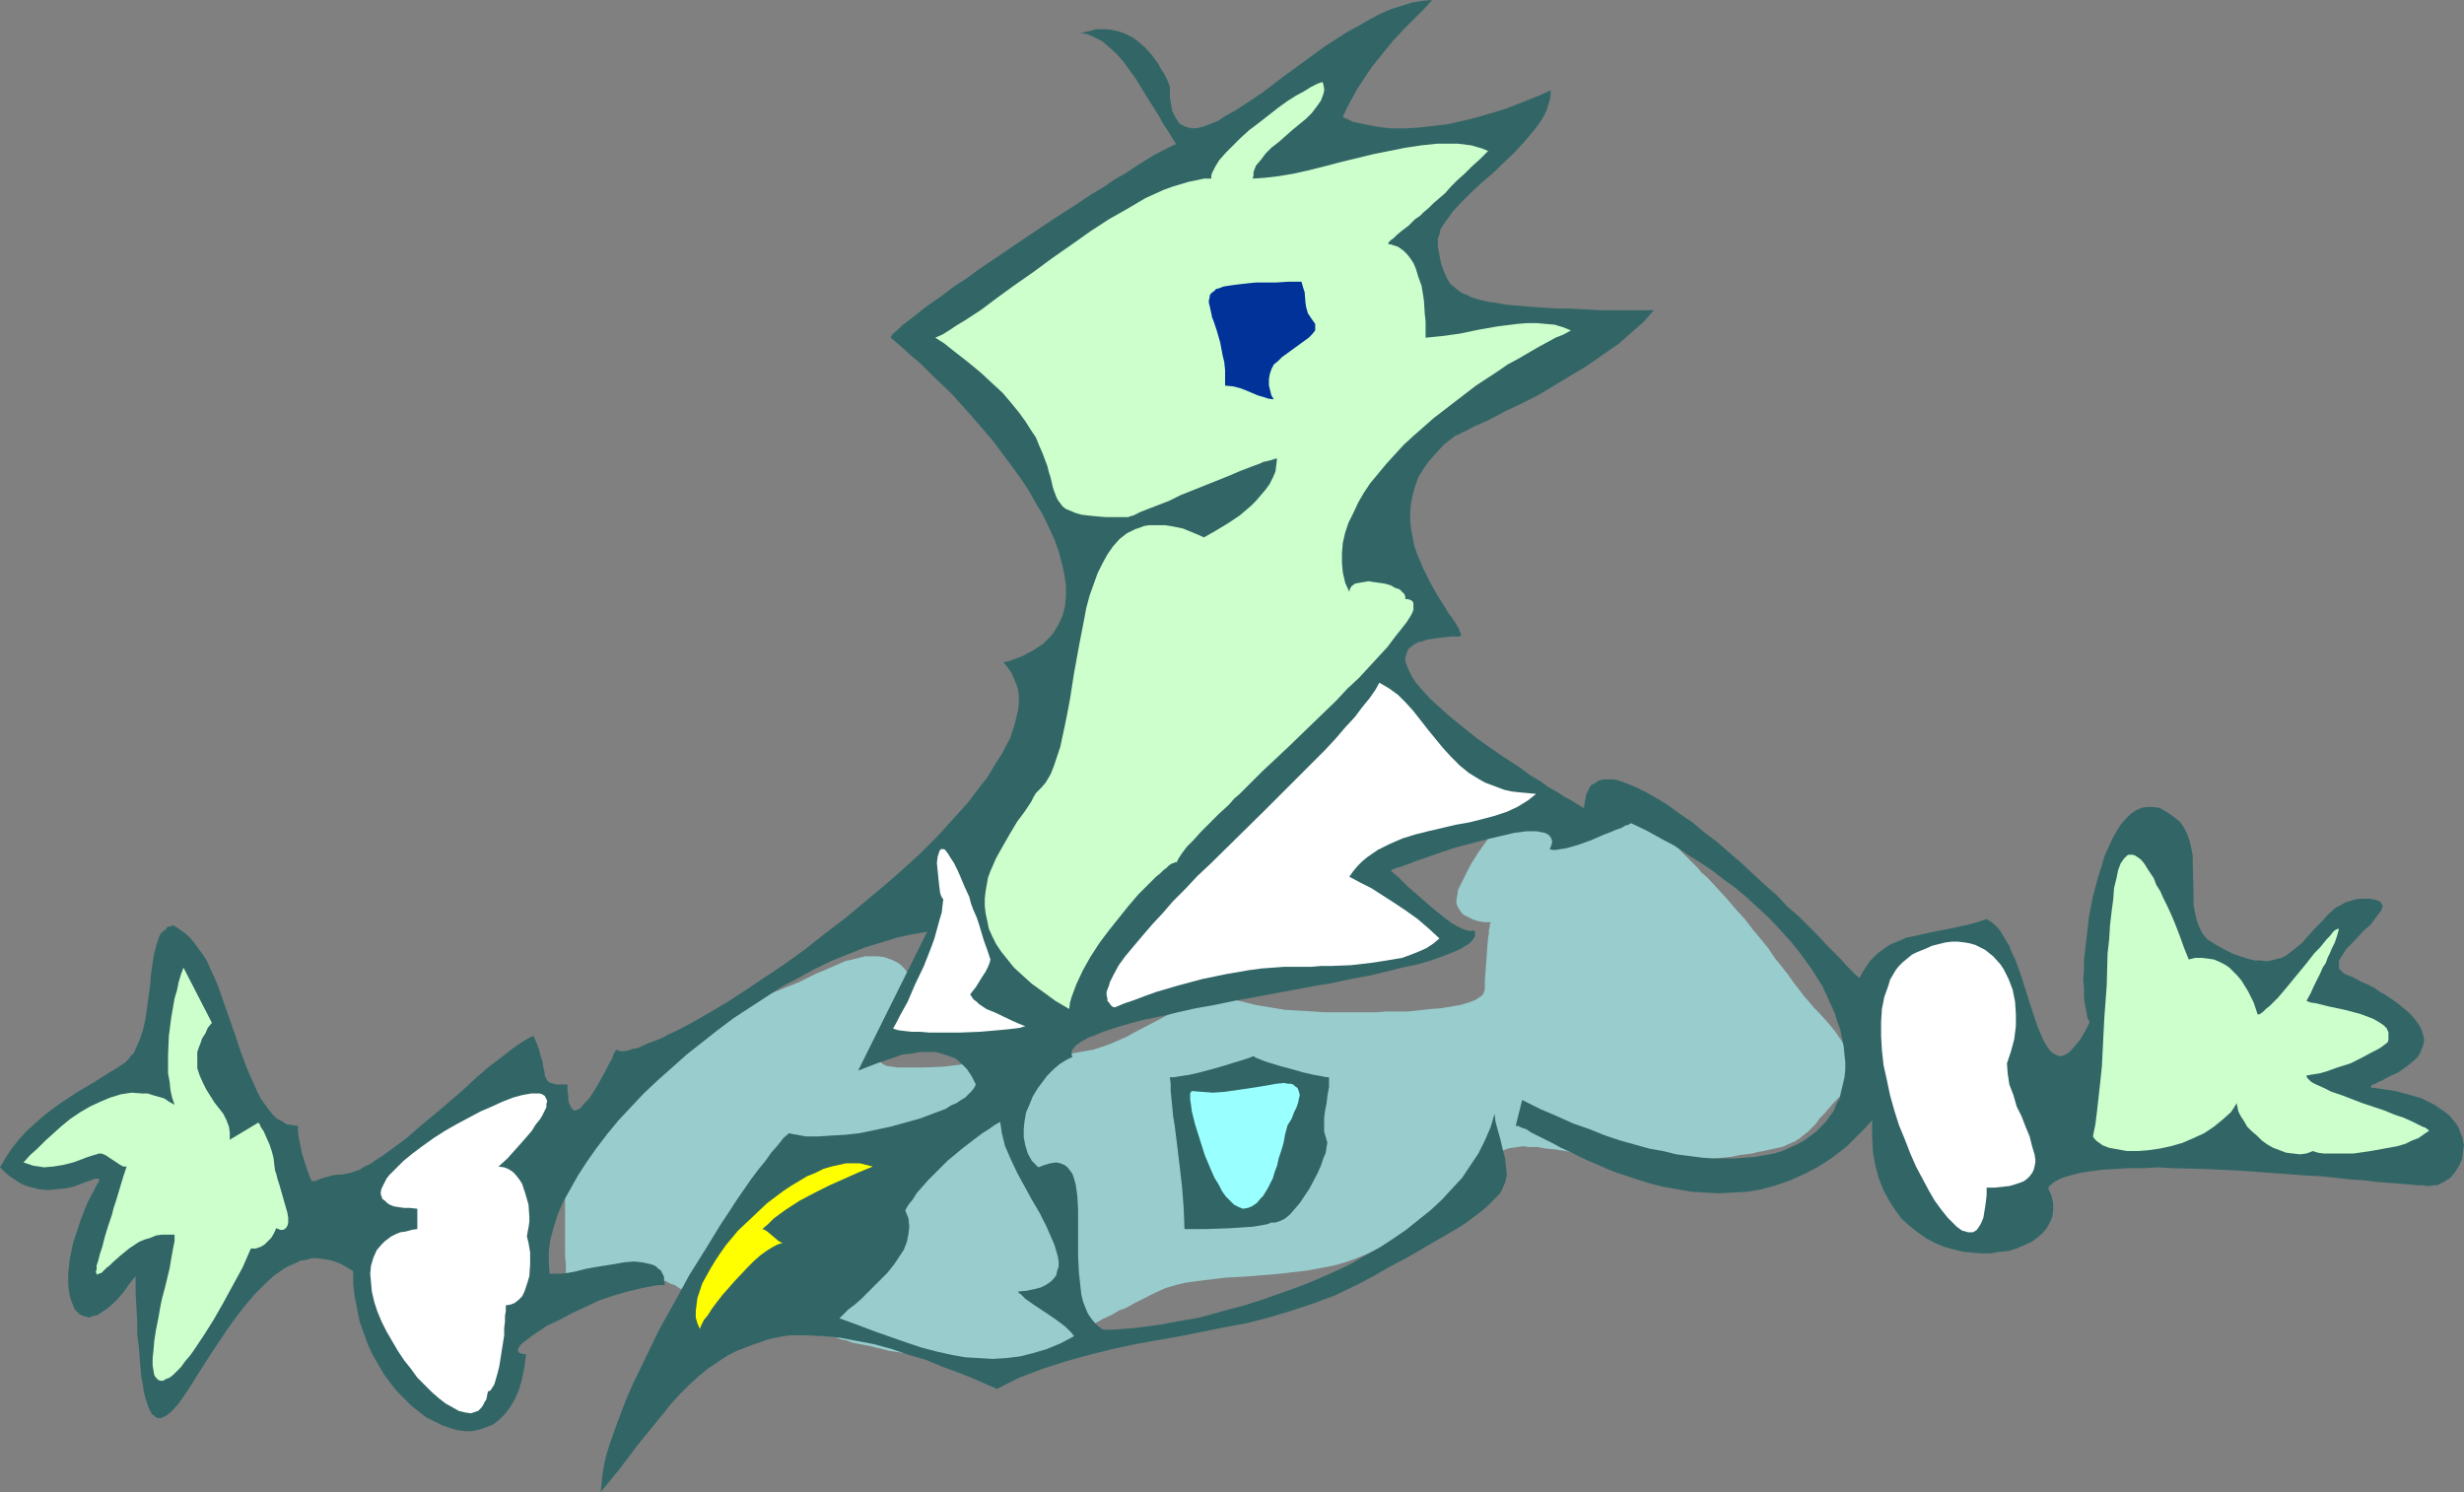 <?xml version="1.0" encoding="UTF-8" standalone="no"?>
<svg
   version="1.0"
   width="129.766mm"
   height="78.589mm"
   id="svg14"
   sodipodi:docname="Pointy Nose.wmf"
   xmlns:inkscape="http://www.inkscape.org/namespaces/inkscape"
   xmlns:sodipodi="http://sodipodi.sourceforge.net/DTD/sodipodi-0.dtd"
   xmlns="http://www.w3.org/2000/svg"
   xmlns:svg="http://www.w3.org/2000/svg">
  <rect width="100%" height="100%" fill="#808080" stroke="none"/>
  <sodipodi:namedview
     id="namedview14"
     pagecolor="#ffffff"
     bordercolor="#000000"
     borderopacity="0.25"
     inkscape:showpageshadow="2"
     inkscape:pageopacity="0.0"
     inkscape:pagecheckerboard="0"
     inkscape:deskcolor="#d1d1d1"
     inkscape:document-units="mm" />
  <defs
     id="defs1">
    <pattern
       id="WMFhbasepattern"
       patternUnits="userSpaceOnUse"
       width="6"
       height="6"
       x="0"
       y="0" />
  </defs>
  <path
     style="fill:#99cccc;fill-opacity:1;fill-rule:evenodd;stroke:none"
     d="m 298.636,163.544 h 12.282 v 0 l 0.162,-0.162 0.162,-0.162 0.162,-0.323 0.323,-0.323 0.323,-0.162 0.485,-0.485 0.646,-0.323 0.646,-0.323 0.808,-0.162 0.97,-0.162 0.97,-0.162 h 1.131 1.293 l 1.454,0.323 1.616,0.323 1.454,0.323 1.293,0.323 1.131,0.485 0.97,0.323 0.808,0.323 0.808,0.485 1.616,0.97 0.646,0.646 0.808,0.808 0.97,0.97 0.97,1.131 1.131,1.293 1.454,1.454 1.778,1.778 0.808,0.97 1.131,0.97 1.939,2.101 1.939,2.101 1.778,2.101 1.778,1.939 1.616,2.101 1.616,1.939 1.454,1.778 1.293,1.939 1.293,1.616 1.293,1.616 1.131,1.616 1.131,1.454 0.97,1.293 1.131,1.293 0.808,0.97 0.97,0.97 1.616,1.778 1.616,1.939 1.454,2.101 0.646,1.131 0.485,1.131 0.323,1.131 0.162,1.293 v 1.131 l -0.162,1.131 -0.323,1.293 -0.646,1.293 -0.808,1.293 -1.131,1.131 -1.131,1.293 -0.97,1.131 -0.97,0.97 -0.646,0.97 -1.616,1.616 -0.808,0.646 -0.808,0.646 -0.97,0.646 -1.131,0.485 -1.454,0.646 -1.616,0.323 -2.101,0.485 -0.97,0.162 -1.293,0.323 -1.293,0.162 -1.293,0.162 -1.454,0.323 -1.616,0.162 -3.394,0.323 -3.232,0.162 -3.07,0.162 h -3.07 l -3.07,-0.162 -2.747,-0.162 -2.909,-0.323 -2.586,-0.162 -2.586,-0.485 -2.424,-0.162 -2.262,-0.485 -2.101,-0.323 -1.778,-0.162 -1.778,-0.323 h -1.616 l -1.293,-0.162 -1.131,0.162 -1.131,0.162 -0.808,0.162 -0.808,0.323 -0.808,0.485 -0.646,0.485 -1.293,1.131 -1.293,1.293 -1.454,1.616 -1.616,1.454 -1.131,0.97 -1.131,0.808 -2.262,1.616 -2.101,1.778 -1.939,1.616 -1.939,1.616 -2.262,1.616 -1.293,0.97 -1.293,0.808 -1.454,0.808 -1.616,0.808 -1.778,0.808 -1.939,0.808 -2.262,0.808 -2.262,0.646 -2.586,0.485 -2.586,0.485 -5.494,0.646 -5.656,0.485 -5.494,0.323 -2.586,0.323 -2.586,0.323 -2.424,0.323 -2.101,0.485 -2.101,0.646 -1.778,0.808 -1.616,0.808 -1.293,0.646 -1.293,0.646 -1.131,0.646 -0.97,0.485 -0.97,0.323 -1.616,0.97 -1.778,0.808 -0.808,0.485 -0.97,0.485 -1.131,0.485 -1.293,0.646 -1.293,0.646 -1.616,0.808 -1.616,0.808 -1.293,0.646 -1.293,0.646 -1.131,0.485 -0.97,0.485 -0.97,0.323 -1.939,0.646 -1.939,0.162 -0.97,0.162 h -1.293 l -1.293,0.162 h -5.171 l -2.101,-0.162 -2.262,-0.162 -4.525,-0.485 -4.525,-0.646 -2.101,-0.323 -1.939,-0.485 -1.939,-0.485 -1.778,-0.323 -1.616,-0.323 -1.293,-0.485 -0.97,-0.162 -0.808,-0.323 -0.485,-0.162 h -0.162 -0.162 -0.162 l -0.485,-0.162 h -0.808 l -0.97,-0.162 -1.131,-0.162 -1.293,-0.162 -2.909,-0.485 -2.909,-0.323 -1.293,-0.162 -1.131,-0.323 h -0.97 l -0.808,-0.162 h -0.485 l -0.162,-0.162 v 0 h -0.162 l -0.323,-0.162 -0.323,-0.162 -0.808,-0.485 -1.131,-0.485 -1.293,-0.646 -1.616,-0.808 -3.232,-1.616 -3.232,-1.616 -1.454,-0.808 -1.454,-0.646 -0.97,-0.646 -0.97,-0.323 -0.323,-0.162 -0.162,-0.162 h -0.162 v -0.162 h -1.131 l -0.646,0.162 h -7.595 l -0.808,-0.162 h -0.97 l -0.162,0.162 h -0.323 l -0.323,0.323 -0.646,0.162 -1.454,0.646 -1.616,0.485 -1.616,0.323 h -0.808 l -0.646,-0.162 -0.485,-0.162 -0.485,-0.485 -0.323,-0.485 v -0.808 -3.394 l -0.162,-1.616 v -12.605 l 0.162,-0.97 v -1.454 -0.162 l 0.162,-0.162 0.162,-0.162 0.162,-0.485 0.323,-0.323 0.323,-0.646 0.808,-1.293 0.808,-1.454 0.97,-1.616 2.262,-3.717 2.262,-3.717 1.131,-1.778 0.808,-1.454 0.808,-1.293 0.323,-0.485 0.323,-0.485 0.323,-0.323 0.162,-0.323 v -0.162 -0.162 h 0.162 0.162 l 0.162,-0.162 0.323,-0.323 0.323,-0.323 0.485,-0.323 0.97,-0.808 1.293,-1.131 1.454,-1.131 1.778,-1.293 1.778,-1.293 3.878,-2.747 4.04,-2.586 2.101,-1.131 1.939,-0.97 1.939,-0.808 1.778,-0.485 3.232,-1.131 3.232,-1.293 3.232,-1.293 3.232,-1.616 3.07,-1.293 2.909,-1.293 1.454,-0.323 1.293,-0.323 1.293,-0.323 h 1.293 1.131 l 1.293,0.162 0.97,0.323 0.808,0.323 0.97,0.485 0.646,0.485 0.646,0.646 0.485,0.646 0.323,0.808 0.162,0.808 0.162,0.97 -0.162,0.97 -0.162,0.97 -0.485,1.131 -0.485,1.131 -0.808,1.293 -0.646,1.131 -0.808,1.293 -0.808,1.131 -0.646,0.97 -0.485,0.97 -0.485,0.97 -0.323,0.808 -0.162,0.808 v 0.646 l 0.162,0.646 0.323,0.485 0.646,0.485 0.646,0.323 1.131,0.162 1.131,0.162 h 1.616 1.616 1.939 l 3.878,-0.162 4.04,-0.485 3.878,-0.323 1.778,-0.323 1.778,-0.162 1.454,-0.162 1.293,-0.162 1.131,-0.162 h 0.808 l 0.485,-0.162 h 0.162 2.262 l 0.97,-0.162 h 0.97 l 1.131,-0.162 2.262,-0.162 2.747,-0.485 2.747,-0.485 2.424,-0.808 1.293,-0.485 1.454,-0.646 1.454,-0.646 1.454,-0.808 3.394,-1.778 3.394,-1.778 3.555,-1.454 1.939,-0.646 1.778,-0.485 1.778,-0.323 1.778,-0.162 h 1.616 l 1.778,0.323 3.232,0.808 2.909,0.485 2.909,0.485 2.747,0.162 2.747,0.162 2.586,0.162 h 5.01 5.01 l 1.939,-0.162 h 4.363 l 4.525,-0.485 2.101,-0.162 1.939,-0.323 1.939,-0.323 1.616,-0.485 1.293,-0.485 0.485,-0.323 0.97,-0.646 0.162,-0.323 0.162,-0.323 0.162,-0.485 v -1.778 l 0.162,-2.101 0.323,-4.525 0.162,-1.939 0.162,-0.808 v -0.808 l 0.162,-0.485 v -0.485 l 0.162,-0.323 v -0.162 h -0.808 -0.323 l -1.131,-0.162 -1.131,-0.323 -1.293,-0.646 -0.646,-0.323 -0.485,-0.485 -0.323,-0.485 -0.323,-0.485 -0.323,-0.808 v -0.646 l 0.162,-0.97 0.162,-1.131 0.485,-0.97 0.646,-1.293 1.293,-2.586 1.616,-2.586 1.616,-2.262 0.808,-1.131 0.646,-0.97 0.646,-0.646 0.323,-0.485 0.323,-0.485 z"
     id="path1" />
  <path
     style="fill:#326666;fill-opacity:1;fill-rule:evenodd;stroke:none"
     d="m 232.865,17.292 -0.485,-1.293 -0.646,-1.293 -0.646,-0.97 -0.485,-0.97 -1.293,-1.778 -1.293,-1.454 -1.293,-1.131 -1.293,-0.97 -1.293,-0.646 -1.293,-0.485 -1.293,-0.323 -1.293,-0.162 h -1.131 -0.97 l -1.131,0.323 -0.808,0.162 -0.646,0.162 -0.646,0.162 h 0.646 l 0.808,0.162 1.454,0.646 1.616,0.808 1.293,1.131 1.454,1.293 1.293,1.454 1.293,1.778 1.293,1.778 2.262,3.717 2.262,3.555 0.97,1.778 0.97,1.454 0.808,1.293 0.808,1.293 h -0.162 -0.162 l -0.646,0.323 -0.97,0.485 -1.293,0.646 -1.454,0.808 -1.616,0.97 -1.778,1.131 -1.939,1.293 -2.262,1.293 -2.101,1.454 -2.424,1.454 -2.424,1.616 -5.01,3.232 -5.333,3.555 -5.01,3.394 -5.01,3.394 -2.424,1.778 -2.262,1.454 -2.101,1.616 -2.101,1.454 -1.778,1.293 -1.616,1.293 -1.454,1.131 -1.293,0.97 -0.97,0.97 -0.808,0.646 -0.323,0.485 -0.162,0.323 v 0 l 1.939,1.616 1.939,1.778 2.101,1.778 1.939,1.939 4.363,4.202 4.04,4.525 4.04,4.687 3.717,5.01 1.778,2.424 1.616,2.424 1.454,2.586 1.454,2.424 1.131,2.424 1.131,2.424 0.808,2.262 0.646,2.424 0.485,2.262 0.323,2.101 v 2.101 l -0.162,1.939 -0.485,1.939 -0.808,1.778 -0.97,1.616 -0.646,0.808 -0.808,0.808 -0.646,0.646 -0.97,0.646 -0.97,0.646 -0.97,0.485 -1.131,0.646 -1.293,0.485 -1.293,0.485 -1.293,0.323 0.808,0.97 0.808,1.131 0.485,1.131 0.485,1.131 0.323,1.131 0.162,1.293 v 1.293 l -0.162,1.454 -0.323,1.293 -0.323,1.454 -0.485,1.454 -0.485,1.454 -0.808,1.454 -0.808,1.616 -0.97,1.454 -0.97,1.616 -0.97,1.616 -1.293,1.616 -2.586,3.394 -2.909,3.232 -3.07,3.394 -3.394,3.394 -3.717,3.394 -3.717,3.232 -3.878,3.232 -3.878,3.232 -4.04,3.071 -3.878,3.07 -4.04,2.909 -3.878,2.586 -3.878,2.586 -3.717,2.424 -3.555,2.101 -3.394,1.939 -3.07,1.616 -1.454,0.646 -1.454,0.808 -1.293,0.485 -1.293,0.485 -1.131,0.485 -0.97,0.485 -0.97,0.162 -0.97,0.323 -0.808,0.162 h -0.646 l -0.646,-0.162 -0.323,-0.162 -0.162,0.323 -0.323,0.485 -0.162,0.485 -0.162,0.485 -0.646,1.131 -0.646,1.293 -1.616,2.909 -0.808,1.293 -0.808,1.293 -0.97,0.97 -0.646,0.808 -0.323,0.323 -0.485,0.162 -0.323,0.162 h -0.323 l -0.162,-0.162 -0.323,-0.323 -0.162,-0.323 -0.323,-0.646 -0.162,-0.646 v -0.808 l -0.162,-0.97 v -1.293 h -1.131 -0.97 l -0.646,-0.162 -0.646,-0.162 -0.323,-0.162 -0.323,-0.323 -0.485,-0.97 v -0.485 l -0.162,-0.646 -0.162,-0.808 -0.162,-0.97 -0.323,-0.97 -0.323,-1.293 -0.485,-1.293 -0.646,-1.454 -0.97,0.485 -1.131,0.646 -0.97,0.646 -1.131,0.808 -2.262,1.778 -2.586,1.939 -2.586,2.262 -2.586,2.424 -5.494,4.687 -2.747,2.262 -2.586,2.262 -2.586,1.939 -2.424,1.778 -1.293,0.808 -1.131,0.808 -1.131,0.485 -0.97,0.646 -0.97,0.323 -0.97,0.323 -0.808,0.162 -0.808,0.162 h -0.97 l -0.97,0.162 -1.616,0.485 -0.646,0.162 -0.646,0.323 -0.646,0.162 H 62.054 l -0.485,-1.131 -0.485,-1.293 -0.97,-3.071 -0.323,-1.616 -0.323,-1.454 -0.162,-1.293 v -1.131 l -1.131,-0.162 -1.131,-0.162 -0.97,-0.646 -0.97,-0.485 -0.808,-0.808 -0.808,-0.97 -0.808,-1.131 -0.808,-1.131 -0.646,-1.293 -0.646,-1.454 -1.293,-2.909 -1.293,-3.394 -1.131,-3.394 -2.424,-6.949 -1.131,-3.232 -1.454,-3.232 -0.646,-1.454 -0.808,-1.293 -0.97,-1.293 -0.808,-1.131 -0.97,-1.131 -0.97,-0.808 -1.131,-0.808 -0.97,-0.646 -0.646,0.162 -0.646,0.162 -0.323,0.485 -0.485,0.323 -0.485,0.485 -0.323,0.646 -0.485,1.454 -0.485,1.778 -0.323,1.939 -0.323,2.262 -0.162,2.101 -0.646,4.687 -0.323,2.262 -0.485,2.101 -0.646,1.939 -0.808,1.778 -0.323,0.808 -0.646,0.646 -0.485,0.646 -0.646,0.646 -1.454,0.97 -1.616,0.97 -3.07,1.939 -3.555,2.101 -3.394,2.262 -1.778,1.293 -1.616,1.293 -1.616,1.454 -1.616,1.454 -1.454,1.616 -1.293,1.616 -1.293,1.939 L 0,232.388 l 0.97,0.97 0.97,0.808 0.97,0.646 0.97,0.646 0.97,0.485 0.97,0.323 1.939,0.485 1.778,0.162 1.778,-0.162 1.616,-0.162 1.616,-0.323 1.293,-0.485 1.293,-0.485 0.97,-0.323 0.808,-0.323 h 0.485 0.323 v 0.323 0.323 l -0.323,0.323 -0.162,0.323 -1.778,3.394 -1.293,3.232 -1.131,3.394 -0.485,1.454 -0.323,1.616 -0.323,1.454 -0.162,1.454 -0.162,1.454 v 2.424 l 0.162,1.293 0.162,0.97 0.323,0.97 0.323,0.808 0.323,0.808 0.485,0.485 0.485,0.485 0.646,0.323 0.646,0.162 0.646,0.162 0.808,-0.323 0.808,-0.162 0.97,-0.646 0.97,-0.646 0.97,-0.808 1.131,-1.131 1.131,-1.293 1.131,-1.616 1.293,-1.616 v 3.232 l 0.162,3.07 0.162,2.747 v 2.747 l 0.323,2.262 0.162,2.262 0.162,1.939 0.162,1.778 0.323,1.616 0.162,1.293 0.323,1.293 0.323,0.97 0.323,0.97 0.323,0.646 0.323,0.646 0.485,0.323 0.323,0.323 0.485,0.162 h 0.485 l 0.323,-0.162 0.485,-0.162 0.485,-0.323 0.646,-0.485 0.485,-0.485 1.131,-1.293 1.131,-1.616 1.293,-1.939 1.293,-2.101 1.454,-2.262 1.454,-2.262 1.616,-2.424 1.616,-2.424 1.778,-2.424 1.778,-2.262 1.778,-2.101 1.939,-1.939 1.939,-1.778 2.101,-1.454 0.97,-0.485 1.131,-0.485 0.97,-0.485 1.131,-0.162 1.131,-0.323 h 1.131 l 1.131,0.162 1.131,0.162 1.131,0.323 1.293,0.485 1.131,0.646 1.293,0.808 v 2.586 l 0.323,2.586 0.485,2.424 0.485,2.424 0.808,2.262 0.808,2.262 0.97,2.101 1.131,1.939 1.131,1.939 1.293,1.778 1.293,1.616 1.454,1.454 1.454,1.454 1.454,1.131 1.454,1.131 1.616,0.808 1.616,0.808 1.454,0.485 1.616,0.485 1.454,0.162 h 1.454 l 1.454,-0.323 1.293,-0.485 1.293,-0.485 1.293,-0.97 1.131,-1.131 0.97,-1.293 0.97,-1.616 0.808,-1.778 0.646,-2.262 0.485,-2.424 0.323,-2.586 h -0.646 l -0.485,-0.162 -0.323,-0.162 -0.162,-0.323 v -0.323 l 0.162,-0.323 0.323,-0.485 0.323,-0.323 0.646,-0.485 1.454,-1.131 0.97,-0.646 1.939,-1.293 2.424,-1.131 2.424,-1.293 2.747,-1.293 2.747,-1.293 2.909,-0.97 2.747,-0.808 2.747,-0.646 2.424,-0.485 1.131,-0.162 h 1.131 l -0.162,-0.97 v -0.646 l -0.646,-1.293 -0.485,-0.323 -0.485,-0.485 -0.646,-0.323 -0.646,-0.162 -1.454,-0.323 -1.616,-0.162 -1.939,0.162 -1.778,0.323 -4.04,0.646 -1.778,0.323 -1.939,0.485 -1.616,0.323 -1.454,0.162 h -1.293 -0.485 -0.485 l -0.162,-2.262 v -2.262 l 0.323,-2.262 0.646,-2.424 0.808,-2.586 1.131,-2.586 1.454,-2.586 1.454,-2.586 1.778,-2.747 1.939,-2.747 2.101,-2.747 2.262,-2.747 2.424,-2.586 2.586,-2.747 2.747,-2.586 2.909,-2.586 2.909,-2.586 3.07,-2.424 3.07,-2.424 3.232,-2.424 3.232,-2.101 3.232,-2.101 3.232,-2.101 3.394,-1.778 3.232,-1.778 3.394,-1.616 3.232,-1.293 3.232,-1.293 3.232,-0.97 3.07,-0.97 3.07,-0.646 2.909,-0.485 -13.736,27.634 3.717,-1.454 3.394,-1.131 1.778,-0.646 1.778,-0.162 1.616,-0.323 h 1.454 1.616 l 1.293,0.323 1.454,0.485 1.293,0.485 1.131,0.97 1.131,1.131 0.97,1.454 0.808,1.616 -0.323,0.646 -0.485,0.646 -0.646,0.646 -0.646,0.646 -0.808,0.485 -0.97,0.646 -1.131,0.485 -0.97,0.646 -2.586,0.97 -2.586,0.97 -2.909,0.808 -2.909,0.808 -3.07,0.646 -3.07,0.646 -2.909,0.323 -2.909,0.162 -2.424,0.162 h -1.293 -1.131 l -0.97,-0.162 -0.808,-0.162 -0.97,-0.162 -0.646,-0.162 -1.131,0.97 -1.131,1.454 -1.293,1.454 -1.131,1.616 -1.454,1.778 -1.454,1.939 -1.454,2.101 -1.454,2.101 -1.454,2.262 -1.616,2.424 -3.07,5.01 -3.232,5.171 -2.909,5.333 -3.07,5.495 -2.586,5.333 -2.586,5.333 -1.131,2.586 -0.97,2.424 -0.97,2.586 -0.808,2.262 -0.808,2.262 -0.646,2.101 -0.485,2.101 -0.323,1.939 -0.162,1.778 -0.162,1.616 3.717,-4.525 3.394,-4.525 3.555,-4.363 3.394,-4.202 1.778,-1.939 1.778,-1.778 1.939,-1.778 1.778,-1.454 1.939,-1.293 1.939,-1.293 1.939,-0.97 2.101,-0.808 1.293,-0.485 1.454,-0.485 1.293,-0.485 1.454,-0.323 1.616,-0.323 1.454,-0.162 h 3.232 l 3.232,0.162 3.394,0.323 3.394,0.646 3.394,0.646 3.555,0.97 3.232,1.131 3.394,0.97 3.07,1.293 3.07,1.131 2.909,1.131 2.586,1.131 2.586,1.131 4.525,-2.262 4.686,-1.778 4.525,-1.454 4.686,-1.293 4.525,-1.131 4.525,-0.97 9.05,-1.616 8.888,-1.778 4.363,-0.808 4.363,-1.131 4.363,-1.293 4.363,-1.454 4.363,-1.616 4.363,-2.101 3.394,-1.778 3.07,-1.778 3.07,-1.616 2.586,-1.454 2.424,-1.454 2.262,-1.293 1.939,-1.131 1.939,-1.131 1.616,-1.131 1.293,-0.97 1.293,-0.97 1.131,-0.97 0.808,-0.808 0.808,-0.808 0.808,-0.808 0.485,-0.808 0.323,-0.808 0.323,-0.646 0.162,-0.808 0.162,-0.808 -0.162,-1.616 -0.162,-1.616 -0.485,-1.778 -0.485,-2.101 -0.646,-2.262 -0.323,-1.293 -0.162,-1.454 -0.808,2.747 -1.131,2.586 -1.293,2.586 -1.616,2.424 -1.616,2.424 -2.101,2.262 -1.939,2.101 -2.262,2.101 -2.424,1.939 -2.424,1.939 -2.586,1.778 -2.747,1.778 -2.909,1.616 -2.747,1.616 -3.07,1.454 -2.909,1.293 -3.07,1.293 -3.07,1.131 -5.979,2.101 -3.07,0.97 -3.07,0.808 -2.909,0.808 -2.909,0.808 -2.747,0.485 -2.747,0.485 -2.586,0.485 -2.424,0.323 -2.424,0.323 -2.262,0.162 -2.101,0.162 h -1.939 l -0.97,-0.646 -0.808,-0.808 -0.646,-0.808 -0.646,-0.97 -0.485,-1.131 -0.485,-1.293 -0.323,-1.293 -0.162,-1.454 -0.323,-2.909 -0.162,-3.232 v -9.373 l -0.162,-2.747 -0.162,-1.131 -0.162,-1.131 -0.323,-1.131 -0.323,-0.97 -0.485,-0.646 -0.485,-0.646 -0.646,-0.485 -0.808,-0.323 -0.808,-0.162 -1.131,0.162 -1.131,0.323 -1.293,0.485 -1.293,-1.293 -0.808,-1.454 -0.485,-1.616 -0.323,-1.616 v -1.616 l 0.162,-1.616 0.323,-1.778 0.646,-1.454 0.646,-1.616 0.97,-1.616 0.97,-1.293 0.97,-1.293 1.293,-1.293 1.131,-0.97 1.293,-0.808 1.293,-0.646 -0.162,-0.485 v -0.485 l 0.162,-0.485 0.323,-0.323 0.323,-0.485 0.485,-0.323 0.646,-0.485 0.646,-0.323 0.808,-0.485 0.97,-0.323 1.939,-0.808 2.424,-0.808 2.747,-0.808 3.07,-0.808 3.232,-0.646 3.394,-0.808 3.555,-0.808 3.717,-0.646 3.878,-0.808 7.918,-1.454 7.757,-1.454 3.878,-0.646 3.717,-0.808 3.555,-0.646 3.394,-0.808 3.232,-0.808 3.07,-0.646 2.747,-0.808 2.262,-0.808 2.101,-0.808 1.778,-0.808 0.646,-0.485 0.646,-0.323 0.485,-0.485 0.323,-0.323 0.323,-0.485 0.162,-0.485 v -0.485 l -0.162,-0.485 -0.646,0.162 -0.808,-0.162 -0.97,-0.323 -0.97,-0.485 -1.131,-0.646 -1.293,-0.97 -2.424,-1.939 -2.586,-2.262 -2.424,-2.101 -0.97,-0.97 -0.97,-0.97 -0.808,-0.646 -0.646,-0.646 0.485,-0.162 0.646,-0.323 0.808,-0.162 0.808,-0.323 0.97,-0.323 1.131,-0.485 2.424,-0.808 2.747,-0.97 2.909,-0.97 6.141,-1.616 2.747,-0.646 2.747,-0.646 1.293,-0.162 1.131,-0.162 h 1.131 0.97 l 0.808,0.162 0.808,0.162 0.646,0.323 0.323,0.323 0.323,0.485 0.162,0.646 -0.162,0.646 -0.323,0.808 0.485,0.162 h 0.808 l 0.808,-0.162 1.131,-0.162 1.131,-0.323 1.131,-0.323 2.747,-0.97 2.586,-1.131 1.293,-0.485 1.131,-0.485 0.97,-0.323 0.808,-0.485 0.646,-0.162 0.485,-0.323 3.07,1.454 2.909,1.616 2.747,1.454 2.586,1.778 2.586,1.616 2.424,1.616 2.262,1.778 2.262,1.616 2.101,1.778 1.939,1.778 1.939,1.778 1.778,1.778 1.616,1.778 1.616,1.778 1.454,1.778 1.293,1.778 1.293,1.778 1.131,1.778 1.131,1.778 0.808,1.778 0.808,1.778 0.808,1.778 0.485,1.616 0.646,1.778 0.323,1.616 0.323,1.616 0.162,1.616 0.162,1.454 v 1.616 l -0.162,1.454 -0.323,1.454 -0.323,1.293 -0.323,1.454 -0.646,1.131 -0.485,1.293 -0.808,1.131 -0.808,1.131 -0.97,0.97 -0.97,0.97 -1.293,0.97 -1.131,0.808 -1.454,0.808 -1.454,0.646 -1.454,0.646 -1.616,0.485 -1.778,0.323 -1.939,0.323 -1.939,0.162 -2.101,0.162 h -2.101 -2.262 l -2.262,-0.162 -2.424,-0.323 -2.586,-0.323 -2.586,-0.646 -2.747,-0.485 -2.909,-0.808 -2.909,-0.808 -2.909,-0.97 -3.232,-1.293 -3.232,-1.131 -3.232,-1.454 -3.394,-1.454 -3.555,-1.778 -1.293,5.171 h 0.485 l 0.646,0.323 0.97,0.323 0.97,0.646 1.293,0.646 1.293,0.646 1.616,0.808 1.778,0.97 1.778,0.808 1.939,0.97 2.101,0.97 2.262,0.97 2.262,0.97 2.424,0.808 2.424,0.808 2.586,0.808 2.586,0.646 2.747,0.485 2.747,0.485 2.747,0.162 2.747,0.162 2.909,-0.162 2.909,-0.162 2.747,-0.485 2.909,-0.808 2.747,-0.97 2.909,-1.293 2.747,-1.454 2.747,-1.778 2.747,-2.101 1.293,-1.293 1.293,-1.293 1.293,-1.293 1.293,-1.454 v 1.616 1.616 l 0.162,3.07 0.485,2.747 0.646,2.424 0.97,2.424 1.131,2.101 1.131,1.778 1.293,1.778 1.616,1.454 1.616,1.293 1.616,1.131 1.778,0.97 1.939,0.808 1.778,0.485 1.939,0.485 1.778,0.162 1.939,0.162 h 1.778 l 1.778,-0.323 1.778,-0.162 1.616,-0.485 1.454,-0.646 1.454,-0.646 1.131,-0.808 1.131,-0.97 0.808,-0.97 0.646,-1.131 0.485,-1.131 0.162,-1.293 v -1.454 l -0.323,-1.454 -0.646,-1.454 0.162,-0.485 0.485,-0.323 0.323,-0.323 0.485,-0.323 1.293,-0.646 1.616,-0.485 1.778,-0.485 2.101,-0.323 2.424,-0.323 2.424,-0.162 2.747,-0.162 h 2.909 l 3.07,-0.162 3.07,0.162 6.464,0.162 6.787,0.323 6.626,0.485 6.464,0.485 3.232,0.162 2.909,0.323 2.909,0.323 2.747,0.162 2.424,0.323 2.262,0.162 2.101,0.162 1.939,0.162 1.454,0.162 h 1.293 l 0.808,0.162 h 0.646 l 0.646,-0.162 h 0.808 l 0.646,-0.323 0.646,-0.323 1.293,-0.808 0.97,-1.131 0.808,-1.293 0.646,-1.454 0.162,-1.616 0.162,-0.97 -0.162,-0.808 -0.162,-0.808 -0.323,-0.808 -0.323,-0.97 -0.485,-0.808 -0.646,-0.808 -0.646,-0.808 -0.97,-0.808 -0.97,-0.646 -1.131,-0.808 -1.293,-0.646 -1.293,-0.646 -1.616,-0.485 -1.778,-0.485 -1.778,-0.485 -2.101,-0.323 -2.262,-0.323 h -0.323 l -0.323,-0.162 v 0 l 0.162,-0.323 0.323,-0.162 0.485,-0.162 0.485,-0.323 0.808,-0.323 1.454,-0.808 1.778,-0.808 1.616,-1.131 1.616,-1.293 0.646,-0.646 0.485,-0.808 0.323,-0.808 0.323,-0.808 0.162,-0.97 -0.162,-0.808 -0.323,-1.131 -0.485,-0.97 -0.808,-1.131 -0.97,-1.131 -1.293,-1.131 -1.616,-1.293 -1.939,-1.293 -1.131,-0.646 -1.131,-0.808 -1.293,-0.646 -1.454,-0.646 -1.454,-0.808 -1.616,-0.646 -0.485,-0.323 -0.485,-0.485 -0.323,-0.323 v -0.485 -0.485 -0.485 l 0.323,-0.646 0.323,-0.485 0.808,-1.293 1.131,-1.131 2.424,-2.586 1.293,-1.131 0.97,-1.293 0.808,-1.131 0.323,-0.323 0.162,-0.485 0.162,-0.485 -0.162,-0.323 -0.162,-0.323 -0.323,-0.323 -0.485,-0.162 -0.485,-0.162 -0.97,-0.162 h -0.97 -1.131 l -0.97,0.162 -0.97,0.323 -0.97,0.323 -0.808,0.485 -0.97,0.485 -1.454,1.293 -1.293,1.454 -1.454,1.454 -2.586,2.909 -1.616,1.293 -1.454,1.131 -0.97,0.485 -0.808,0.162 -1.131,0.323 -0.97,0.162 -1.131,-0.162 h -1.293 l -1.293,-0.323 -1.454,-0.485 -1.454,-0.485 -1.616,-0.808 -1.778,-0.97 -1.778,-1.131 -0.97,-1.131 -0.646,-1.293 -0.485,-1.293 -0.323,-1.454 -0.323,-1.616 v -1.616 l -0.162,-6.626 v -1.616 l -0.323,-1.616 -0.323,-1.454 -0.485,-1.293 -0.646,-1.293 -0.808,-1.131 -0.808,-0.646 -0.646,-0.485 -1.454,-0.97 -1.131,-0.646 -1.293,-0.162 h -1.293 l -0.97,0.162 -1.131,0.485 -1.131,0.808 -0.97,0.97 -0.97,1.131 -0.808,1.293 -0.808,1.454 -0.808,1.778 -0.808,1.778 -0.485,1.778 -0.646,1.939 -1.131,4.202 -0.808,4.202 -0.485,4.363 -0.485,4.04 v 2.101 l -0.162,1.778 0.162,1.778 v 1.778 l 0.162,1.454 0.323,1.454 0.162,1.131 0.485,0.97 -0.485,0.97 -0.485,0.97 -0.97,1.616 -0.97,1.131 -0.808,0.97 -0.808,0.646 -0.646,0.323 -0.646,0.162 -0.646,-0.162 -0.646,-0.323 -0.646,-0.485 -0.485,-0.646 -0.646,-0.97 -0.485,-0.97 -0.485,-1.131 -0.485,-1.131 -0.485,-1.454 -0.97,-2.909 -0.97,-3.071 -0.97,-3.07 -1.131,-3.07 -0.646,-1.293 -0.485,-1.293 -0.808,-1.293 -0.646,-1.131 -0.646,-0.97 -0.808,-0.808 -0.808,-0.646 -0.808,-0.485 -1.939,0.646 -1.778,0.485 -3.717,0.808 -3.394,0.646 -3.555,0.808 -1.616,0.323 -1.454,0.646 -1.616,0.646 -1.454,0.97 -1.293,0.97 -1.293,1.293 -1.131,1.616 -1.131,1.939 -0.162,-0.323 -0.323,-0.162 -0.808,-0.808 -0.97,-0.97 -1.131,-1.293 -1.454,-1.454 -1.616,-1.616 -1.616,-1.778 -1.939,-1.939 -1.939,-1.939 -2.262,-1.939 -2.101,-2.262 -2.424,-2.101 -4.686,-4.363 -4.848,-4.202 -2.586,-1.939 -2.262,-1.939 -2.424,-1.616 -2.424,-1.778 -2.101,-1.293 -2.262,-1.293 -1.939,-0.97 -1.939,-0.808 -1.778,-0.646 -0.808,-0.162 h -0.808 -0.646 -0.646 l -0.808,0.162 -0.485,0.323 -0.485,0.323 -0.646,0.323 -0.323,0.485 -0.323,0.646 -0.323,0.646 -0.162,0.808 -0.162,0.97 -0.162,0.97 v 0 h -0.162 l -0.162,-0.162 -0.323,-0.162 -0.808,-0.485 -0.97,-0.646 -1.293,-0.646 -1.454,-0.97 -1.778,-0.97 -1.778,-1.293 -1.939,-1.131 -1.939,-1.454 -4.202,-2.747 -4.363,-3.07 -4.04,-3.232 -1.939,-1.616 -1.778,-1.616 -1.616,-1.454 -1.454,-1.616 -1.293,-1.454 -0.97,-1.454 -0.646,-1.293 -0.485,-1.293 -0.162,-0.485 v -0.646 l 0.162,-0.485 0.162,-0.485 0.162,-0.485 0.323,-0.485 0.485,-0.323 0.646,-0.485 0.646,-0.323 0.808,-0.162 0.808,-0.323 0.97,-0.162 1.131,-0.162 1.293,-0.162 1.454,-0.162 h 1.454 0.323 l 0.162,-0.162 0.162,-0.323 -0.323,-0.485 -0.162,-0.646 -0.323,-0.485 -0.485,-0.808 -0.646,-0.97 -0.646,-0.808 -0.646,-1.131 -1.454,-2.262 -1.454,-2.586 -1.454,-2.909 -1.293,-3.07 -0.485,-1.454 -0.323,-1.616 -0.323,-1.778 -0.162,-1.616 v -1.616 l 0.162,-1.778 0.323,-1.616 0.485,-1.778 0.646,-1.778 0.97,-1.616 1.131,-1.616 1.454,-1.616 1.616,-1.778 1.939,-1.454 0.162,-0.162 0.323,-0.162 0.485,-0.162 0.485,-0.323 0.808,-0.323 1.778,-0.97 1.131,-0.485 1.131,-0.485 1.293,-0.646 2.747,-1.454 3.07,-1.454 3.232,-1.616 3.232,-1.939 3.232,-1.939 3.232,-1.939 3.232,-2.262 3.07,-2.101 2.586,-2.262 2.586,-2.262 0.97,-1.131 0.97,-1.131 h -3.717 -3.555 -3.232 l -3.07,-0.162 -2.909,-0.162 h -2.586 l -2.424,-0.162 -2.424,-0.162 -1.939,-0.162 -2.101,-0.162 -1.616,-0.162 -1.616,-0.323 -1.454,-0.162 -1.454,-0.323 -1.131,-0.323 -1.131,-0.323 -0.808,-0.485 -0.97,-0.323 -0.646,-0.485 -0.646,-0.485 -1.131,-0.97 -0.646,-1.131 -0.646,-1.454 -0.485,-1.454 -0.323,-1.616 -0.323,-1.778 v -0.808 -0.808 l 0.323,-0.646 0.162,-0.97 0.485,-0.808 0.646,-0.97 0.646,-0.808 0.646,-0.97 1.778,-1.939 1.939,-1.939 2.101,-1.939 2.262,-1.939 4.363,-4.202 1.939,-2.101 1.778,-2.101 1.454,-1.939 0.646,-1.131 0.485,-0.97 0.323,-1.131 0.323,-0.97 0.162,-0.97 v -0.97 l -2.101,0.97 -2.424,0.97 -2.424,0.97 -2.586,0.97 -2.747,0.808 -2.747,0.808 -2.747,0.646 -2.909,0.646 -2.747,0.323 -2.909,0.323 -2.747,0.162 h -2.747 l -2.586,-0.323 -2.586,-0.485 -2.262,-0.485 -2.101,-0.97 0.97,-2.101 0.97,-1.778 0.97,-1.778 0.97,-1.454 1.939,-2.909 2.101,-2.586 2.101,-2.586 2.262,-2.424 1.293,-1.293 1.293,-1.293 1.454,-1.454 L 285.062,0 l -1.939,0.162 -1.939,0.323 -2.101,0.646 -2.101,0.646 -2.262,0.97 -2.101,1.131 -2.262,1.293 -2.101,1.131 -4.525,2.909 -4.202,3.07 -4.202,3.07 -4.04,3.07 -1.939,1.293 -1.939,1.293 -1.778,1.131 -1.778,0.97 -1.454,0.97 -1.616,0.646 -1.293,0.485 -1.293,0.323 h -1.131 l -1.131,-0.323 -0.97,-0.485 -0.323,-0.323 -0.323,-0.485 -0.323,-0.485 -0.323,-0.646 -0.323,-0.646 -0.162,-0.808 -0.162,-0.97 -0.162,-0.97 v -0.97 z"
     id="path2" />
  <path
     style="fill:#ccffcc;fill-opacity:1;fill-rule:evenodd;stroke:none"
     d="m 224.624,102.942 h -4.525 l -1.939,-0.162 -1.616,-0.162 -1.293,-0.162 -1.131,-0.323 -1.131,-0.485 -0.808,-0.323 -0.646,-0.485 -0.485,-0.646 -0.485,-0.646 -0.323,-0.646 -0.646,-1.778 -0.485,-2.101 -0.323,-0.97 -0.323,-1.293 -0.485,-1.293 -0.485,-1.293 -0.646,-1.454 -0.646,-1.616 -0.97,-1.454 -1.131,-1.778 -1.293,-1.778 -1.454,-1.778 -1.778,-2.101 -2.101,-1.939 -2.262,-2.101 -2.747,-2.262 -1.454,-1.131 -1.454,-1.131 -1.616,-1.293 -1.778,-1.131 1.454,-0.646 1.293,-0.808 1.454,-0.97 1.616,-0.97 3.232,-2.101 3.232,-2.424 1.778,-1.293 1.778,-1.293 3.717,-2.586 3.717,-2.747 3.717,-2.586 3.878,-2.747 3.717,-2.424 3.717,-2.101 3.555,-2.101 1.778,-0.808 1.778,-0.808 1.778,-0.646 1.616,-0.485 1.616,-0.485 1.616,-0.323 1.454,-0.323 h 1.454 v -0.646 l 0.162,-0.485 0.323,-0.646 0.323,-0.646 0.808,-1.293 1.293,-1.454 1.454,-1.454 1.454,-1.454 1.778,-1.616 1.939,-1.454 3.717,-2.909 1.778,-1.293 1.778,-1.131 1.778,-0.97 1.293,-0.808 1.293,-0.646 0.485,-0.162 0.485,-0.162 0.162,0.485 0.162,0.808 v 0.485 l -0.162,0.646 -0.485,1.293 -0.808,1.131 -0.97,1.293 -1.131,1.131 -2.747,2.262 -2.747,2.424 -1.454,1.131 -1.131,1.131 -0.97,1.293 -0.97,1.131 -0.485,1.293 v 0.646 l -0.162,0.646 2.424,-0.162 2.747,-0.323 2.909,-0.485 2.909,-0.646 3.232,-0.808 3.07,-0.808 6.626,-1.616 3.232,-0.646 3.232,-0.646 3.232,-0.485 3.07,-0.323 h 2.747 1.454 l 1.293,0.162 1.293,0.162 1.131,0.323 1.131,0.323 1.131,0.485 -1.616,1.616 -1.616,1.454 -1.454,1.454 -1.454,1.293 -1.293,1.293 -1.131,1.293 -1.131,0.97 -1.131,0.97 -0.97,0.97 -0.97,0.808 -0.808,0.808 -0.97,0.646 -1.293,1.293 -1.293,0.97 -0.97,0.808 -0.646,0.646 -0.646,0.485 -0.323,0.323 -0.162,0.162 v 0.162 0 l 0.162,0.162 h 0.323 l 0.485,0.162 0.485,0.162 0.485,0.162 0.485,0.323 0.646,0.485 0.646,0.646 0.646,0.808 0.646,0.97 0.485,1.131 0.485,1.616 0.646,1.778 0.323,1.939 0.162,1.131 0.162,2.586 0.162,1.454 v 1.616 1.616 l 1.616,-0.162 1.616,-0.162 3.555,-0.485 3.878,-0.808 3.717,-0.646 3.878,-0.485 1.939,-0.162 h 1.939 l 1.778,0.162 1.778,0.162 1.616,0.485 1.616,0.646 -1.454,0.808 -1.616,0.646 -1.778,0.97 -1.778,0.97 -1.939,1.131 -1.939,1.131 -2.101,1.131 -2.101,1.454 -4.202,2.747 -4.202,3.232 -4.202,3.232 -4.04,3.555 -1.939,1.778 -1.778,1.939 -1.616,1.778 -1.616,1.939 -1.616,1.939 -1.293,1.939 -1.131,1.939 -0.97,2.101 -0.97,1.939 -0.646,1.939 -0.485,2.101 -0.162,1.939 v 1.939 l 0.162,1.939 0.485,2.101 0.808,1.778 0.162,-0.646 0.323,-0.485 0.646,-0.485 0.808,-0.162 0.97,-0.162 0.97,-0.162 0.97,0.162 1.131,0.162 1.131,0.162 1.131,0.323 0.808,0.485 0.97,0.323 0.485,0.485 0.485,0.485 0.162,0.485 v 0.485 h 0.485 l 0.485,0.162 0.323,0.162 0.162,0.162 0.162,0.323 v 0.485 0.323 0.485 l -0.162,0.485 -0.323,0.646 -0.808,1.293 -1.131,1.454 -1.293,1.616 -1.454,1.939 -1.778,1.939 -1.939,2.101 -1.939,2.101 -2.262,2.101 -2.262,2.424 -4.848,4.687 -4.848,4.687 -2.586,2.424 -2.424,2.262 -2.262,2.262 -2.262,2.262 -1.131,0.97 -0.97,1.131 -2.101,1.939 -1.939,1.939 -1.616,1.616 -1.454,1.616 -1.293,1.293 -0.97,1.293 -0.323,0.485 -0.323,0.485 -0.162,0.323 -0.162,0.323 -0.162,0.323 v 0.162 -0.162 -0.162 h -0.162 l -0.323,0.162 -0.485,0.162 -0.485,0.323 -0.485,0.485 -0.646,0.485 -0.646,0.646 -0.808,0.646 -0.808,0.808 -0.97,0.97 -1.778,1.778 -1.939,2.262 -1.939,2.424 -1.939,2.424 -1.939,2.586 -1.778,2.747 -1.454,2.586 -1.293,2.747 -0.485,1.293 -0.485,1.293 -0.323,1.131 -0.162,1.293 -2.747,-1.616 -2.424,-1.778 -2.262,-1.616 -1.778,-1.616 -1.778,-1.616 -1.293,-1.616 -1.293,-1.616 -0.97,-1.454 -0.808,-1.616 -0.646,-1.454 -0.323,-1.616 -0.323,-1.454 -0.162,-1.454 v -1.454 l 0.162,-1.454 0.485,-2.747 0.485,-1.293 1.131,-2.586 1.454,-2.586 1.293,-2.262 1.454,-2.424 1.454,-1.939 1.293,-1.939 0.485,-0.97 0.485,-0.808 0.97,-0.97 0.97,-1.131 0.97,-1.616 0.646,-1.616 0.646,-1.939 0.646,-1.939 0.485,-2.262 0.485,-2.262 0.485,-2.424 0.485,-2.586 0.808,-5.171 0.97,-5.333 0.97,-5.01 0.485,-2.586 0.646,-2.424 0.808,-2.262 0.808,-2.262 0.97,-1.939 0.97,-1.778 1.131,-1.616 1.293,-1.454 1.454,-1.131 1.616,-0.808 0.97,-0.323 0.808,-0.323 0.97,-0.162 h 1.131 0.97 1.131 l 1.131,0.162 2.424,0.485 2.747,1.131 1.454,0.646 1.131,-0.646 1.131,-0.646 2.424,-1.454 2.424,-1.616 2.262,-1.939 0.97,-0.97 0.97,-1.131 0.97,-1.131 0.808,-1.131 0.646,-1.293 0.485,-1.131 0.162,-1.293 0.162,-1.293 h -0.323 l -0.485,0.162 -0.485,0.162 -0.646,0.162 -0.808,0.162 -0.646,0.323 -1.778,0.646 -2.101,0.808 -2.262,0.97 -4.848,1.939 -4.848,1.939 -2.262,1.131 -2.101,0.808 -2.101,0.808 -1.616,0.646 -0.646,0.323 -0.646,0.323 -0.646,0.162 z"
     id="path3" />
  <path
     style="fill:#003299;fill-opacity:1;fill-rule:evenodd;stroke:none"
     d="m 259.045,56.077 h -2.586 l -2.424,0.162 h -2.101 -1.939 l -1.616,0.162 -1.454,0.162 -1.293,0.162 -1.131,0.162 -0.97,0.162 -0.808,0.323 -0.646,0.162 -0.485,0.485 -0.485,0.323 -0.323,0.485 v 0.323 l -0.162,0.646 v 0.485 l 0.162,0.646 0.323,1.454 0.162,0.808 0.323,0.808 0.646,1.939 0.646,2.262 0.485,2.586 0.323,1.293 0.162,1.616 v 1.454 1.616 l 1.616,0.162 1.293,0.323 1.293,0.485 2.262,0.97 1.131,0.323 0.97,0.323 1.131,0.162 -0.485,-0.808 -0.162,-0.646 -0.323,-1.293 v -1.293 l 0.162,-0.97 0.323,-0.97 0.485,-0.97 0.808,-0.646 0.808,-0.808 1.778,-1.293 1.778,-1.293 1.778,-1.293 0.646,-0.646 0.646,-0.808 v -1.293 l -0.808,-1.131 -0.646,-0.97 -0.323,-1.131 -0.162,-0.97 -0.162,-2.101 -0.323,-0.97 z"
     id="path4" />
  <path
     style="fill:#ffffff;fill-opacity:1;fill-rule:evenodd;stroke:none"
     d="m 399.475,211.702 0.162,2.101 0.323,2.101 0.808,2.101 0.646,2.262 0.97,1.939 0.808,2.101 0.808,1.939 0.485,1.939 0.485,1.616 0.162,0.97 v 0.646 l -0.162,0.808 -0.162,0.646 -0.323,0.646 -0.485,0.646 -0.485,0.485 -0.646,0.485 -0.808,0.323 -0.97,0.323 -1.131,0.323 -1.454,0.162 -1.454,0.162 h -1.616 v 1.454 l -0.162,1.454 -0.162,1.131 -0.162,0.97 -0.162,0.97 -0.323,0.808 -0.323,0.646 -0.323,0.485 -0.323,0.485 -0.485,0.323 -0.323,0.162 h -0.485 -0.485 l -0.485,-0.162 -0.646,-0.162 -0.485,-0.323 -0.646,-0.485 -0.485,-0.485 -1.293,-1.293 -1.293,-1.616 -1.293,-1.778 -1.131,-1.939 -1.293,-2.424 -1.293,-2.424 -1.131,-2.586 -1.131,-2.909 -1.131,-2.747 -0.97,-3.07 -0.808,-2.909 -0.646,-3.07 -0.646,-2.909 -0.323,-2.909 -0.162,-2.909 v -2.747 l 0.162,-2.586 0.485,-2.424 0.808,-2.262 0.323,-1.131 1.131,-1.939 0.646,-0.808 0.808,-0.808 0.808,-0.646 0.97,-0.808 0.97,-0.485 1.616,-0.646 1.454,-0.646 1.293,-0.323 1.293,-0.323 1.293,-0.162 h 1.293 l 1.293,0.162 0.97,0.162 1.131,0.323 0.97,0.485 0.97,0.485 0.808,0.646 0.808,0.646 1.454,1.616 0.646,0.97 0.97,1.939 0.808,2.101 0.485,2.424 0.162,2.424 v 2.424 l -0.323,2.586 -0.646,2.424 z"
     id="path5" />
  <path
     style="fill:#ccffcc;fill-opacity:1;fill-rule:evenodd;stroke:none"
     d="m 475.265,207.501 -0.646,0.485 -0.646,0.485 -0.808,0.485 -0.97,0.485 -2.101,1.131 -2.262,1.131 -2.586,0.808 -2.262,0.808 -1.131,0.323 -0.97,0.162 -0.97,0.162 -0.808,0.162 v 0.162 l 0.162,0.323 0.323,0.323 0.323,0.323 0.485,0.323 0.646,0.323 1.454,0.646 1.616,0.808 1.939,0.646 2.101,0.808 2.101,0.808 4.363,1.454 1.939,0.808 1.939,0.646 1.778,0.808 1.293,0.646 0.646,0.323 0.485,0.162 0.485,0.323 0.323,0.323 -0.97,0.646 -1.131,0.808 -1.293,0.485 -1.293,0.646 -1.616,0.485 -1.778,0.323 -3.555,0.646 -3.394,0.485 h -1.778 -3.07 -1.131 l -1.131,-0.162 -0.97,-0.323 -1.293,0.485 -1.293,0.162 -1.454,-0.162 -1.293,-0.162 -1.293,-0.485 -1.293,-0.485 -1.131,-0.646 -1.131,-0.808 -0.97,-0.97 -1.131,-0.97 -0.808,-0.808 -0.646,-1.131 -0.646,-0.97 -0.485,-0.97 -0.162,-0.808 -0.162,-0.808 -0.485,0.808 -0.646,0.97 -1.616,1.454 -1.778,1.454 -1.939,1.293 -2.101,0.97 -2.262,0.97 -2.262,0.646 -2.262,0.485 -2.262,0.323 -2.101,0.162 h -2.101 l -1.778,-0.323 -1.778,-0.323 -1.293,-0.485 -0.646,-0.485 -0.485,-0.323 -0.485,-0.485 -0.323,-0.485 0.485,-2.424 0.323,-2.586 0.323,-2.909 0.323,-2.909 0.323,-3.071 0.162,-3.232 0.323,-6.464 0.485,-6.464 0.162,-6.303 0.323,-2.909 0.162,-2.747 0.323,-2.747 0.323,-2.424 0.162,-2.262 0.485,-1.939 0.323,-1.616 0.485,-1.293 0.323,-0.485 0.323,-0.485 0.646,-0.646 0.323,-0.162 h 0.485 0.323 l 0.485,0.162 0.485,0.323 0.485,0.323 0.485,0.485 0.485,0.646 0.485,0.808 0.646,0.97 0.646,0.97 0.485,1.293 0.808,1.293 0.646,1.454 0.808,1.616 0.808,1.778 0.808,1.939 0.808,2.101 0.808,2.262 0.97,2.424 1.293,-0.323 h 1.293 l 1.293,0.162 1.131,0.162 1.131,0.485 0.97,0.485 0.97,0.646 0.808,0.808 0.808,0.808 0.808,0.97 1.293,2.101 1.131,2.262 0.808,2.424 0.485,-0.162 0.485,-0.323 0.646,-0.646 0.808,-0.646 0.808,-0.808 0.808,-0.808 1.778,-2.101 3.717,-4.525 1.778,-2.262 0.97,-0.97 0.808,-0.97 0.646,-0.808 0.646,-0.646 0.485,-0.646 0.485,-0.485 0.323,-0.162 0.323,-0.162 0.162,0.162 -0.162,0.485 -0.162,0.646 -0.323,0.97 -0.162,0.485 -0.323,0.646 -0.323,0.646 -0.323,0.808 -0.485,0.97 -0.323,0.97 -0.646,0.97 -0.485,1.131 -0.646,1.293 -0.646,1.293 -0.646,1.454 -0.808,1.454 0.808,0.323 1.131,0.162 1.293,0.323 1.293,0.323 3.07,0.646 3.07,0.808 1.293,0.485 1.293,0.485 1.131,0.646 0.97,0.646 0.646,0.646 0.323,0.808 v 0.485 0.485 0.485 z"
     id="path6" />
  <path
     style="fill:#326666;fill-opacity:1;fill-rule:evenodd;stroke:none"
     d="m 264.054,226.893 -0.485,-1.616 v -1.293 -1.454 l 0.162,-1.293 0.323,-1.616 0.162,-1.454 0.323,-1.778 v -1.939 h -0.485 l -0.808,-0.162 -0.808,-0.162 -0.97,-0.162 -2.101,-0.485 -2.262,-0.646 -2.424,-0.646 -2.101,-0.646 -0.97,-0.323 -0.808,-0.323 -0.808,-0.323 -0.485,-0.323 -0.808,0.323 -0.97,0.323 -2.101,0.646 -2.101,0.646 -2.262,0.646 -2.424,0.646 -2.101,0.485 -2.101,0.323 -0.97,0.162 h -0.808 l 0.162,1.293 v 1.454 l 0.162,1.616 0.162,1.616 0.162,1.778 0.323,1.939 0.485,3.879 0.485,4.04 0.485,4.202 0.323,4.202 0.162,4.202 h 4.363 l 4.686,-0.162 2.424,-0.162 2.262,-0.162 1.939,-0.323 0.808,-0.162 0.808,-0.323 h 0.485 0.323 l 0.97,-0.323 0.97,-0.485 0.97,-0.808 0.97,-1.131 0.97,-1.131 0.97,-1.454 0.97,-1.454 1.616,-3.07 0.646,-1.454 0.485,-1.454 0.485,-1.131 0.162,-1.131 0.162,-0.97 -0.162,-0.323 z"
     id="path7" />
  <path
     style="fill:#99ffff;fill-opacity:1;fill-rule:evenodd;stroke:none"
     d="m 256.297,223.984 -0.485,1.778 -0.323,1.778 -0.485,1.616 -0.485,1.454 -0.323,1.454 -0.485,1.293 -0.323,1.131 -0.485,0.97 -0.485,0.97 -0.485,0.808 -0.485,0.808 -0.485,0.485 -0.808,0.97 -0.97,0.646 -0.808,0.323 -0.97,0.162 -0.808,-0.323 -0.97,-0.485 -0.808,-0.808 -0.808,-0.808 -0.808,-1.131 -0.646,-1.293 -0.808,-1.293 -0.646,-1.454 -1.293,-3.07 -0.97,-3.07 -0.97,-3.07 -0.323,-1.293 -0.323,-1.293 -0.162,-1.293 -0.162,-0.97 v -0.808 -0.485 l 0.162,-0.323 0.162,-0.162 2.101,0.162 2.101,0.162 2.262,-0.162 2.262,-0.323 2.262,-0.323 2.101,-0.323 1.939,-0.323 1.778,-0.323 1.616,-0.162 0.646,0.162 h 0.646 l 0.485,0.162 0.323,0.323 0.485,0.323 0.162,0.323 0.162,0.485 0.162,0.646 -0.162,0.646 -0.162,0.808 -0.323,0.97 -0.485,0.97 -0.485,1.293 z"
     id="path8" />
  <path
     style="fill:#99cccc;fill-opacity:1;fill-rule:evenodd;stroke:none"
     d="m 202.646,257.113 0.162,0.323 0.323,0.162 0.485,0.485 0.485,0.485 1.616,1.131 0.97,0.646 0.97,0.646 1.939,1.293 1.778,1.293 0.808,0.646 0.646,0.646 0.485,0.485 0.485,0.646 -2.747,1.454 -2.747,1.131 -2.747,0.808 -2.586,0.646 -2.747,0.323 -2.586,0.162 -2.747,-0.162 -2.747,-0.162 -2.747,-0.485 -2.909,-0.646 -3.07,-0.808 -2.909,-0.97 -3.232,-1.131 -3.232,-1.131 -3.394,-1.293 -3.555,-1.293 0.808,-0.808 0.97,-0.97 0.646,-0.485 0.646,-0.485 1.293,-1.131 2.586,-2.586 2.586,-2.586 1.293,-1.616 0.97,-1.454 0.97,-1.454 0.646,-1.616 0.323,-1.616 0.162,-1.454 -0.162,-1.616 -0.323,-0.808 -0.323,-0.808 0.646,-1.131 0.808,-0.97 0.808,-1.293 1.131,-1.293 1.131,-1.293 1.293,-1.293 2.586,-2.586 2.909,-2.424 2.747,-2.101 1.293,-0.97 1.293,-0.808 1.131,-0.808 1.131,-0.646 0.162,1.131 0.162,1.131 0.323,1.293 0.323,1.293 1.131,2.586 1.293,2.747 2.909,5.333 1.616,2.747 1.293,2.586 1.131,2.586 0.485,1.131 0.323,1.131 0.323,1.131 0.162,0.97 v 0.97 l -0.323,0.97 -0.162,0.808 -0.485,0.646 -0.646,0.646 -0.97,0.646 -0.97,0.485 -1.293,0.323 -1.454,0.323 z"
     id="path9" />
  <path
     style="fill:#ffff00;fill-opacity:1;fill-rule:evenodd;stroke:none"
     d="m 139.299,264.547 -0.485,-1.131 -0.323,-1.131 v -1.293 l 0.162,-1.293 0.162,-1.293 0.485,-1.454 0.485,-1.454 0.808,-1.454 0.808,-1.454 0.97,-1.616 0.97,-1.454 1.131,-1.616 2.424,-2.909 2.909,-2.747 2.909,-2.747 3.232,-2.424 1.454,-0.97 1.616,-0.97 1.616,-0.97 1.616,-0.646 1.616,-0.808 1.616,-0.485 1.454,-0.323 1.454,-0.323 h 1.454 1.293 l 1.293,0.323 1.293,0.323 -2.747,1.131 -2.909,1.293 -2.909,1.293 -2.909,1.454 -3.07,1.616 -2.747,1.778 -2.424,1.778 -1.131,1.131 -1.131,0.97 0.485,0.162 0.485,0.323 0.97,0.808 1.131,0.97 0.485,0.323 0.485,0.162 -0.97,0.323 -0.97,0.485 -1.293,0.808 -1.131,0.808 -1.293,1.131 -1.293,1.293 -2.586,2.747 -2.424,2.747 -1.131,1.454 -0.97,1.293 -0.808,1.293 -0.808,0.97 -0.485,0.97 z"
     id="path10" />
  <path
     style="fill:#ffffff;fill-opacity:1;fill-rule:evenodd;stroke:none"
     d="m 97.121,276.991 -0.162,0.808 -0.162,0.808 -0.323,0.485 -0.323,0.646 -0.323,0.485 -0.323,0.323 -0.323,0.323 -0.485,0.162 -0.97,0.323 -1.131,-0.162 -1.293,-0.323 -1.131,-0.646 -1.454,-0.808 -1.454,-1.131 -1.293,-1.131 -1.454,-1.454 -1.454,-1.454 -1.293,-1.778 -1.293,-1.616 -1.293,-1.939 -1.131,-1.939 -1.131,-1.939 -0.97,-1.939 -0.808,-1.939 -0.646,-1.939 -0.485,-2.101 -0.162,-1.778 -0.162,-1.778 0.162,-1.616 0.485,-1.616 0.646,-1.454 0.97,-1.131 0.646,-0.646 0.646,-0.485 0.646,-0.485 0.97,-0.485 0.808,-0.323 1.131,-0.162 1.131,-0.323 1.131,-0.162 v -4.04 l -1.454,-0.162 h -1.131 l -1.131,-0.162 -0.97,-0.162 -0.808,-0.323 -0.485,-0.323 -0.485,-0.485 -0.485,-0.323 -0.162,-0.485 -0.162,-0.485 v -0.485 l 0.162,-0.646 0.323,-0.646 0.323,-0.646 0.323,-0.646 0.485,-0.646 1.293,-1.293 1.616,-1.616 1.778,-1.454 1.939,-1.454 2.262,-1.616 2.262,-1.454 2.262,-1.293 2.424,-1.293 2.424,-1.293 2.262,-0.97 2.101,-0.97 2.101,-0.808 1.778,-0.485 1.778,-0.323 h 0.646 0.646 0.485 l 0.485,0.162 0.485,0.323 0.162,0.323 0.162,0.323 0.162,0.323 -0.162,0.646 v 0.646 l -0.323,0.646 -0.485,0.97 -0.485,0.808 -0.808,0.97 -0.808,1.293 -0.97,1.131 -1.131,1.293 -1.293,1.454 -1.454,1.616 -1.778,1.616 1.131,0.162 0.808,0.323 0.808,0.485 0.646,0.646 0.646,0.808 0.646,0.97 0.323,0.97 0.323,0.97 0.646,2.262 0.162,2.424 v 0.97 l -0.162,1.131 -0.162,0.808 -0.162,0.97 0.162,0.646 0.162,0.646 0.162,0.97 0.162,0.97 v 2.262 l -0.162,2.424 -0.323,1.131 -0.323,0.97 -0.323,0.97 -0.485,0.97 -0.646,0.646 -0.808,0.646 -0.808,0.323 -0.97,0.162 v 0.323 0.808 l -0.162,0.97 v 1.131 l -0.162,1.293 v 1.454 l -0.485,3.07 -0.485,3.07 -0.323,1.293 -0.323,1.131 -0.323,1.131 -0.485,0.808 -0.323,0.485 z"
     id="path11" />
  <path
     style="fill:#ffffff;fill-opacity:1;fill-rule:evenodd;stroke:none"
     d="m 204.101,204.269 -0.97,0.323 -1.131,0.162 -1.454,0.162 -1.778,0.162 -1.778,0.162 -1.939,0.162 -4.04,0.162 h -5.979 l -1.939,-0.162 h -1.616 l -1.454,-0.162 -1.293,-0.162 -0.97,-0.323 0.646,-1.131 0.646,-1.293 0.808,-1.454 0.808,-1.454 1.454,-3.394 1.778,-3.717 1.454,-3.717 0.646,-1.778 0.485,-1.778 0.485,-1.778 0.485,-1.616 0.162,-1.454 0.162,-1.293 h -0.162 l -0.162,-0.323 -0.162,-0.323 -0.162,-0.485 -0.162,-1.293 -0.162,-1.454 -0.162,-1.616 -0.162,-1.616 0.162,-1.293 0.162,-0.485 0.162,-0.485 0.162,-0.323 0.162,-0.162 h 0.323 0.323 l 0.323,0.323 0.485,0.646 0.485,0.808 0.646,0.97 0.646,1.293 0.646,1.454 0.808,1.939 0.97,2.101 0.323,1.293 0.485,1.293 0.646,1.454 0.485,1.454 0.485,1.616 0.485,1.616 0.646,1.778 0.646,1.939 -0.162,0.646 -0.323,0.808 -0.485,0.97 -0.646,0.97 -1.293,2.101 -0.646,0.808 -0.485,0.646 0.323,0.485 0.323,0.485 0.646,0.485 0.485,0.485 1.454,0.97 1.616,0.646 3.394,1.616 1.454,0.646 0.808,0.323 z"
     id="path12" />
  <path
     style="fill:#ffffff;fill-opacity:1;fill-rule:evenodd;stroke:none"
     d="m 257.59,192.471 h -2.101 l -2.101,0.162 -2.262,0.162 -2.424,0.323 -4.686,0.808 -4.686,0.97 -4.848,1.293 -4.363,1.293 -2.262,0.808 -2.101,0.808 -1.939,0.646 -1.939,0.808 -0.485,-0.162 -0.323,-0.323 -0.323,-0.485 -0.323,-0.323 v -0.485 l -0.162,-0.646 v -0.646 l 0.162,-0.485 0.323,-0.808 0.162,-0.646 0.808,-1.616 0.97,-1.778 1.293,-1.778 1.616,-1.939 1.778,-2.101 1.939,-2.262 2.101,-2.262 2.101,-2.424 2.424,-2.424 2.424,-2.586 2.586,-2.424 10.504,-10.343 5.171,-5.171 2.424,-2.424 2.424,-2.424 2.262,-2.262 2.101,-2.262 1.939,-2.262 1.939,-2.101 1.454,-1.939 1.454,-1.778 1.131,-1.616 0.808,-1.454 1.939,1.131 1.778,1.293 1.616,1.616 1.454,1.616 2.909,3.717 2.909,3.555 1.616,1.778 1.778,1.778 1.778,1.454 2.101,1.293 1.131,0.646 1.293,0.485 1.293,0.485 1.293,0.485 1.454,0.323 1.454,0.162 1.778,0.162 1.616,0.162 -0.808,0.646 -0.808,0.646 -2.101,1.293 -2.101,0.97 -2.424,0.808 -2.424,0.646 -2.586,0.646 -2.747,0.485 -2.747,0.646 -2.747,0.646 -2.586,0.646 -2.586,0.808 -2.586,1.131 -2.262,1.131 -2.101,1.454 -0.97,0.808 -0.97,0.97 -0.808,0.97 -0.808,1.131 2.101,1.131 2.262,1.131 2.262,1.454 2.262,1.454 2.424,1.616 2.262,1.616 2.262,1.939 2.101,1.939 -1.131,0.97 -1.454,0.97 -1.454,0.646 -1.616,0.646 -1.778,0.646 -1.939,0.323 -1.939,0.323 -2.101,0.323 -4.202,0.485 -4.04,0.162 h -1.939 l -1.939,0.162 z"
     id="path13" />
  <path
     style="fill:#ccffcc;fill-opacity:1;fill-rule:evenodd;stroke:none"
     d="m 54.782,233.196 0.162,0.323 0.162,0.646 0.162,0.646 0.323,0.97 0.646,2.262 0.646,2.262 0.323,1.131 0.162,0.97 v 0.97 l -0.162,0.646 -0.323,0.485 -0.485,0.323 h -0.646 l -0.323,-0.162 -0.485,-0.162 -0.162,0.485 -0.323,0.646 -0.485,0.808 -0.646,0.646 -0.646,0.646 -0.808,0.485 -0.97,0.323 h -0.97 l -1.616,3.717 -1.939,3.555 -1.939,3.555 -1.939,3.394 -1.939,3.07 -0.97,1.454 -0.97,1.454 -0.808,1.131 -0.97,1.131 -0.808,1.131 -0.808,0.808 -0.808,0.808 -0.646,0.485 -0.808,0.323 -0.485,0.323 h -0.485 l -0.485,-0.162 -0.485,-0.485 -0.323,-0.485 -0.162,-0.97 -0.162,-0.97 v -1.454 l 0.162,-1.454 0.162,-1.939 0.323,-2.101 0.485,-2.424 0.485,-2.747 0.323,-1.454 0.485,-1.778 0.97,-4.04 0.323,-1.939 0.323,-1.778 0.323,-1.616 v -0.646 -0.646 h -1.293 -1.293 l -1.131,0.162 -1.131,0.485 -1.131,0.323 -1.131,0.485 -1.939,1.293 -1.778,1.454 -1.454,1.293 -0.646,0.646 -0.646,0.485 -0.485,0.485 -0.485,0.485 -0.485,0.162 -0.323,0.162 h -0.162 v -0.162 l -0.162,-0.323 0.162,-0.485 v -0.808 l 0.323,-0.97 0.323,-1.293 0.485,-1.454 0.485,-1.939 0.646,-2.101 0.808,-2.424 0.323,-1.293 0.485,-1.454 0.485,-1.616 0.485,-1.616 0.485,-1.616 0.646,-1.939 h -0.646 l -0.646,-0.323 -2.909,-1.939 -0.808,-0.323 h -0.485 l -1.616,0.485 -0.97,0.323 -0.808,0.323 -1.778,0.646 -1.939,0.485 -1.939,0.323 -1.939,0.162 -0.97,-0.162 -1.131,-0.162 -0.97,-0.323 -0.97,-0.323 1.293,-1.454 1.454,-1.293 1.616,-1.616 1.616,-1.454 1.616,-1.454 1.778,-1.454 1.939,-1.293 1.939,-1.131 2.101,-0.97 1.939,-0.808 2.101,-0.646 2.101,-0.323 2.101,0.162 h 1.131 l 0.97,0.323 1.131,0.323 1.131,0.323 0.97,0.646 1.131,0.646 -0.485,-1.454 -0.323,-1.454 -0.162,-1.616 -0.323,-1.778 v -1.778 -1.778 l 0.162,-3.879 0.485,-3.717 0.646,-3.717 0.485,-1.616 0.323,-1.616 0.485,-1.616 0.485,-1.293 5.656,10.989 -0.808,0.97 -0.485,1.131 -0.646,0.97 -0.323,0.97 -0.323,0.808 -0.323,0.97 v 0.808 0.808 1.616 l 0.485,1.454 0.646,1.454 0.646,1.293 0.808,1.293 0.808,1.293 1.778,2.262 0.646,1.293 0.485,1.293 0.162,1.131 v 1.454 l 5.656,-3.394 0.323,0.323 0.162,0.485 0.646,0.97 0.485,1.131 0.646,1.454 0.485,1.454 0.323,1.293 0.162,1.454 z"
     id="path14" />
</svg>
